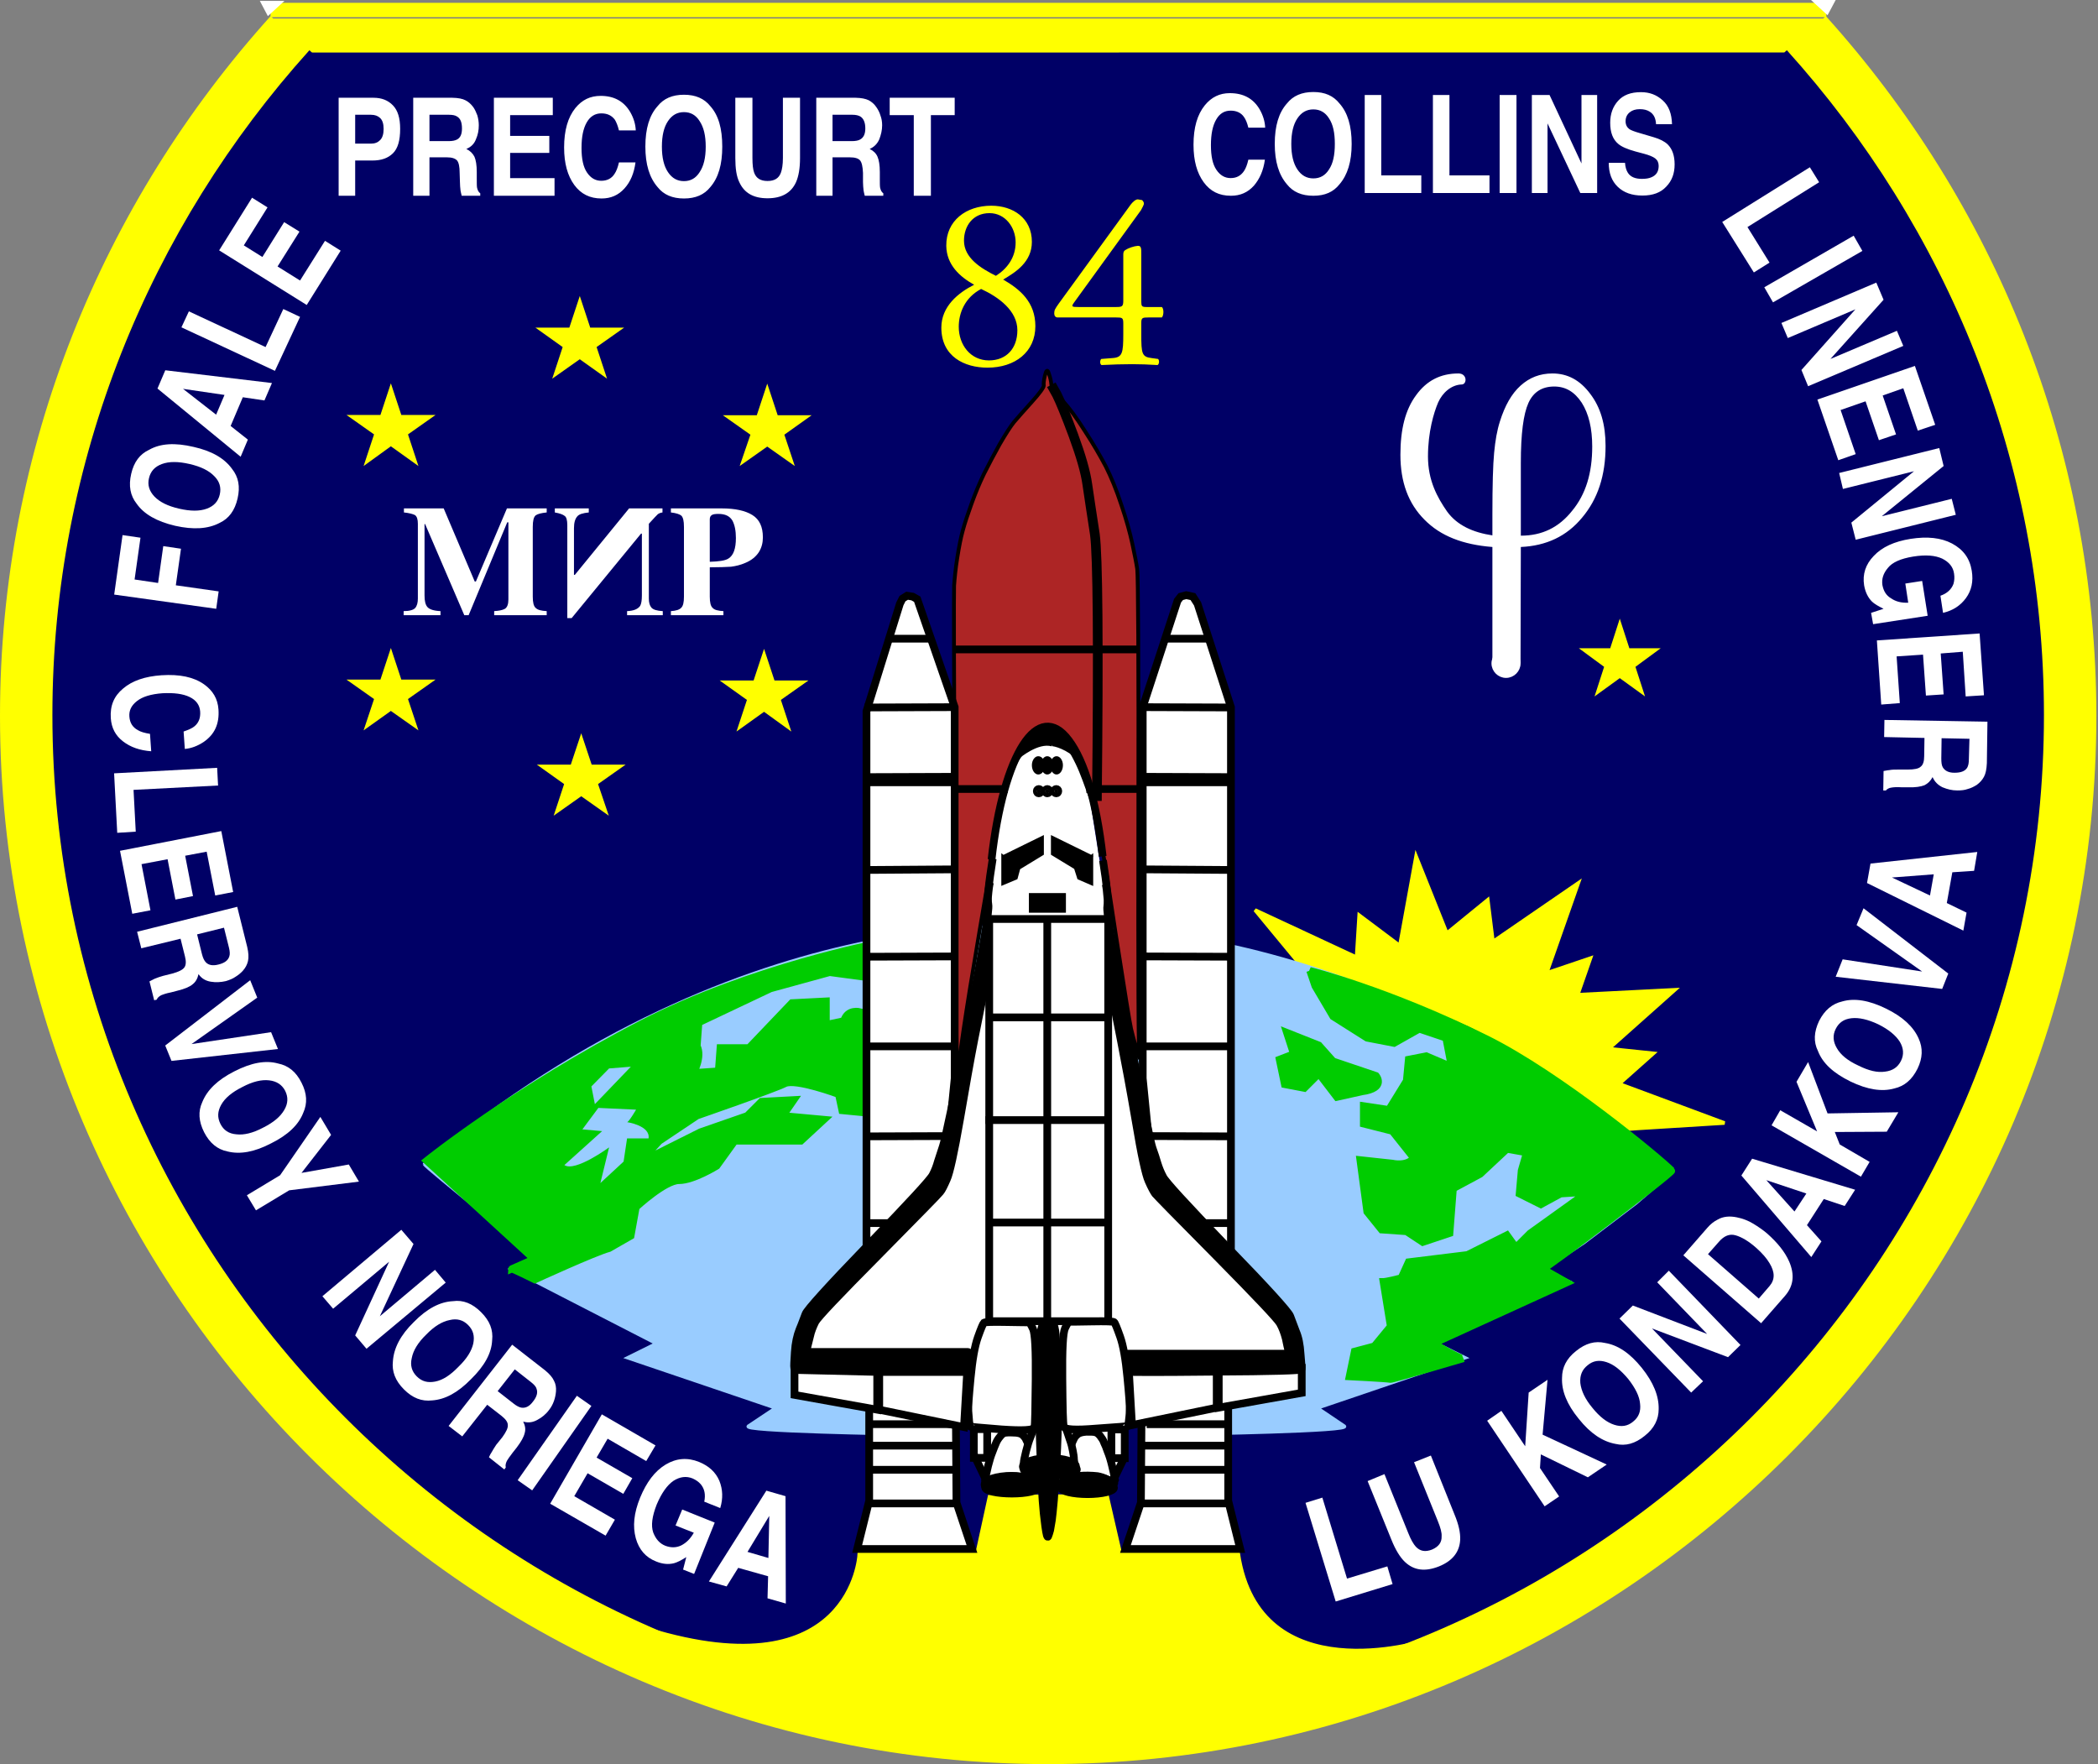 <svg xmlns="http://www.w3.org/2000/svg" width="723" height="608"><rect width="100%" height="100%" fill="#808080" stroke="none"/><path d="M628.3 6.374C685.9 70.3 721.2 154.7 721.2 246.7c0 197.5-162.5 360-360 360-197.4 0-359.966-162.5-359.966-360 0-92 35.276-176.38 92.936-240.313" style="fill:#ff0;fill-rule:evenodd;stroke:#ff0;stroke-width:2.47"/><path style="fill:none;stroke:#ff0;stroke-width:4.94;stroke-linecap:square" d="M95.71 3.448H626.9"/><path d="M614.9 18.09C669.7 78.82 703.2 159 703.2 246.4c0 187.6-154.4 342-342 342S19.23 434 19.23 246.4c0-87.4 33.52-167.56 88.27-228.3" style="fill:#006;fill-rule:evenodd;stroke:#006;stroke-width:2.345"/><path d="m453.4 338.9-20.9-25.3 35 16.3.9-14.5 14 10.5 5.6-30.8 10.6 26.5 14.1-11.5 1.8 14.4 29.4-20.2-10.9 31 15.1-5.1-4.4 12.6 33.5-1.7-22.8 20.3 15.4 1.6-11.8 10.5 36.3 13.5-40.2 2.5s-24.6-26.6-51-37.7c-.5-.7-46.2-16.5-49.7-12.9z" style="fill:#ff0;fill-rule:evenodd;stroke:#ff0;stroke-width:1.235"/><path d="M337.2 536.1h-40.5s-2.8 47.6-73.5 26c-15.3-4.7 86.2 47.2 161.5 36.7 0 0 64.8 1.9 106.2-32.7 0 0-57.4 18.2-64.8-30.6l-40.5.6-4.6-20-39.5.3-4.3 19.7z" style="fill:#ff0;fill-rule:evenodd;stroke:#ff0;stroke-width:2.47"/><path d="M361.2 320s-103.1-12.6-214.9 81.2c0 .6 38.9 32.1 38.9 32.1l-8.9 4 50 25.7-9.9 4.9 51 17.3-9.3 6.2c-4.3 1.8 53.1 2.7 53.1 2.7l16.1-10.4H360l1.2-163.7z" style="fill:#9cf;fill-rule:evenodd;stroke:#9cf;stroke-width:1.235"/><path d="m302.6 325.1 6.1 8.8-8.6 3.1-14.2-1.9-20.4 5.6-24.7 11.7-.6 8.1c1.9 3.7-1.2 9.2-1.2 9.2l8.6-.6.6-8h9.9l14.8-15.5 11.8-.6v8.1l6.1-1.3c1.3-4.3 5.6-3.1 5.6-3.1l1.2 12.4 6.8 1.8-.6 8.1-6.2 3.7c1.3 3.1 13.6 3.7 13.6 3.7l-2.5 6.1-18.5-1.8-1.2-5.6s-14.8-5.5-18.5-3.7c-3.7 1.9-30.3 11.1-30.3 11.1l-13 8.7-6.8 7.4 21-10.5 16.1-5.6 4.9-4.9 11.2-.6-3.8 5.5 14.2 1.3-8 7.4h-22.8l-6.2 8.6s-8 5-13 5c-4.9 0-14.8 9.2-14.8 9.2l-1.8 9.9-7.5 4.3c-4.9 1.3-25.6 10.8-25.6 10.8s-8-4-8-3.7l7.7-3.4-37-33.9s30.7-24.7 74.4-47.3c37.5-19.3 81.2-27.6 81.2-27.6z" style="fill:#0c0;fill-rule:evenodd;stroke:#0c0;stroke-width:2.47"/><path style="fill:#9cf;fill-rule:evenodd" d="m209.9 368.2-6.1 6.2 1.2 6.1 12.4-12.9zM219.2 382.4l-13-.6-5.5 7.4 6.8.6-13 11.7c3.7 2.5 15.4-6.1 15.4-6.1l-3 12.3 8-7.4 1.2-8h7.4c.7-4.4-7.4-5.6-7.4-5.6.6 0 3.1-4.3 3.1-4.3z"/><g style="fill:#ff0;fill-rule:evenodd"><path d="M203.4 112.9h11.7l-9.5 6.7 3.6 10.9-9.4-6.7-9.5 6.7 3.6-10.9-9.4-6.7h11.7l3.6-10.9zM268 143.1h11.7l-9.4 6.7 3.6 10.8-9.5-6.7-9.5 6.7 3.7-10.8-9.5-6.7h11.7l3.6-10.9zM266.9 234.5h11.7l-9.5 6.7 3.6 10.9-9.4-6.8-9.5 6.8 3.6-10.9-9.4-6.7h11.7l3.6-10.9zM203.9 263.5h11.7l-9.5 6.7 3.7 10.9-9.5-6.7-9.5 6.7 3.6-10.9-9.4-6.7h11.7l3.6-10.8zM138.3 143h11.8l-9.5 6.7 3.6 10.9-9.5-6.8-9.4 6.8 3.6-10.9-9.5-6.7h11.7l3.6-10.9zM138.3 234.2h11.8l-9.5 6.7 3.6 10.8-9.5-6.7-9.4 6.7 3.6-10.8-9.5-6.7h11.7l3.6-10.9zM561.5 223.4h10.8l-8.7 6.4 3.3 10.2-8.7-6.3-8.7 6.3 3.3-10.2-8.7-6.4h10.8l3.3-10.2zM341.6 70.89c-8.6 0-15.6 5.12-15.5 13.83.1 6.58 4.7 10.68 9.6 13.41-5.5 2.77-11.3 7.47-11.3 14.77 0 10 8 13.8 15.9 13.8 9.5 0 16.5-5.4 16.5-14.3 0-8.3-5.3-12.73-11.1-16.06 4.2-2.48 9.9-5.98 9.9-12.99 0-8.19-6.5-12.46-14-12.46zm-.8 53.31c-6.3 0-10.4-5.3-10.4-11.6 0-4.6 2-10 7.7-13.02 6.1 2.82 12.5 7.52 12.5 14.22 0 6.3-3.8 10.4-9.8 10.4zm.2-50.75c5.4 0 9 4.87 9 10.08 0 5.2-2.9 9.05-6.8 11.52-5.3-2.64-11-6.23-11-12.12 0-4.96 3-9.48 8.8-9.48zM384.6 109.4c2.2 0 2.5.1 2.5 2.1v3.6c0 6.6-.3 8.1-3.8 8.3l-3.8.3c-.5.5-.5 1.8.1 2.1 3.7-.2 7.5-.3 10.6-.3 2.6 0 5.7.1 8.7.3.6-.3.7-1.6.2-2.1l-2.2-.3c-3.4-.4-3.6-1.5-3.6-8.3v-3.8c0-1.8.4-1.9 2.5-1.9h4.6c.7-.8.7-3 0-3.6H395c-1.5 0-1.7-.3-1.7-1.9V87.37c0-1.71 0-2.73-1.2-2.65-1.3.09-3.3.77-4.3 1.45-.7.43-.7 1.11-.7 1.71v15.72c0 2-.4 2.2-2.4 2.2h-13.1c-2.2 0-2.5-.1-1.5-1.5l23.1-31.87c.2-.34 1-1.88 1-2.13 0-.43 0-.67-.6-1.34l-1.5-.26c-.8 0-1.8.98-2.4 1.75l-24.9 34.25c-1.2 1.7-1.5 2.2-1.5 3.3 0 .8.4 1.4 1.2 1.4h20.1z"/></g><g style="fill:#fff;fill-rule:evenodd"><path d="M132.2 44.43c0-1.77-.4-3-1.2-3.76-.8-.75-1.8-1.12-3.2-1.12h-5.4v9.95h5.4c1.4 0 2.4-.4 3.2-1.22.8-.81 1.2-2.08 1.2-3.85zm5.7-.04c0 4.02-.8 6.79-2.5 8.45-1.7 1.67-4 2.48-7.1 2.48h-5.9v12.14h-5.7V33.69h12c2.8 0 5 .85 6.7 2.61 1.7 1.75 2.5 4.41 2.5 8.09zM148 39.55v9.08h6.6c1.3 0 2.2-.19 2.9-.55 1.2-.65 1.7-1.9 1.7-3.81 0-2.06-.5-3.42-1.7-4.12-.6-.4-1.5-.6-2.8-.6H148zm7.9-5.86c2 .04 3.5.33 4.5.87 1.1.54 1.9 1.31 2.7 2.36.6.86 1 1.79 1.4 2.84.3 1.04.5 2.17.5 3.41 0 1.71-.3 3.31-1 4.87-.6 1.56-1.7 2.64-3.3 3.29 1.3.63 2.2 1.51 2.8 2.67.5 1.16.8 2.89.8 5.28v2.27c0 1.55 0 2.58.1 3.14.2.88.5 1.51 1.1 1.92v.85h-6.4c-.2-.75-.3-1.35-.4-1.81-.1-.95-.2-1.91-.2-2.91l-.1-3.14c0-2.17-.3-3.58-.9-4.31-.7-.72-1.8-1.07-3.5-1.07h-6v13.24h-5.6V33.69h13.5zM175.8 39.67v7.17h13.5v5.86h-13.5v8.69h15.3v6.07h-20.9V33.69h20.3v5.98zM194.4 50.85c0-5.94 1.3-10.42 3.9-13.64 2.3-2.8 5.1-4.17 8.7-4.17 4.6 0 8 1.84 10.2 5.6 1.2 2.1 1.8 4.17 1.9 6.3h-5.8c-.4-1.64-.9-2.84-1.4-3.67-1.1-1.48-2.6-2.2-4.7-2.2s-3.8 1.02-5 3.1c-1.2 2.09-1.8 4.97-1.8 8.79 0 3.82.6 6.61 1.9 8.51 1.3 1.91 2.9 2.83 4.9 2.83 2 0 3.6-.79 4.6-2.42.6-.88 1.1-2.17 1.5-3.92h5.7c-.5 3.71-1.7 6.66-3.8 8.98-2.1 2.33-4.7 3.46-7.9 3.46-4 0-7.1-1.53-9.4-4.67-2.3-3.16-3.5-7.39-3.5-12.88zM235.7 62.42c2.3 0 4.1-1.01 5.4-3.09 1.4-2.08 2.1-4.97 2.1-8.8 0-3.82-.7-6.7-2.1-8.79-1.3-2.09-3.1-3.1-5.4-3.1-2.3 0-4.1 1.01-5.5 3.09-1.4 2.08-2.1 4.96-2.1 8.8 0 3.83.7 6.72 2.1 8.8 1.4 2.08 3.2 3.09 5.5 3.09zm13.2-11.89c0 6.11-1.3 10.68-4.1 13.93-2.1 2.65-5.1 3.94-9.1 3.94s-7-1.29-9.1-3.94c-2.8-3.25-4.2-7.82-4.2-13.93 0-6.24 1.4-10.81 4.2-13.93 2.1-2.65 5.1-3.95 9.1-3.95s7 1.3 9.1 3.95c2.8 3.12 4.1 7.69 4.1 13.93zM253.4 33.69h5.9v20.76c0 2.34.2 4.01.6 5.08.7 1.91 2.2 2.84 4.6 2.84 2.4 0 3.9-.93 4.6-2.84.4-1.07.7-2.74.7-5.08V33.69h5.9v20.76c0 3.61-.5 6.37-1.4 8.38-1.7 3.7-5 5.5-9.8 5.5-4.8 0-8-1.8-9.7-5.5-1-2.01-1.4-4.77-1.4-8.38V33.69zM286.9 39.55v9.08h6.6c1.3 0 2.3-.19 2.9-.55 1.2-.65 1.8-1.9 1.8-3.81 0-2.06-.6-3.42-1.7-4.12-.7-.4-1.6-.6-2.8-.6h-6.8zm8-5.86c1.9.04 3.4.33 4.5.87 1 .54 1.9 1.31 2.6 2.36.6.86 1.1 1.79 1.4 2.84.4 1.04.6 2.17.6 3.41 0 1.71-.4 3.31-1 4.87-.7 1.56-1.8 2.64-3.3 3.29 1.3.63 2.2 1.51 2.7 2.67s.8 2.89.8 5.28v2.27c0 1.55 0 2.58.1 3.14.2.88.5 1.51 1.1 1.92v.85H298c-.2-.75-.3-1.35-.4-1.81-.1-.95-.2-1.91-.2-2.91V59.6c-.1-2.17-.4-3.58-1-4.31-.6-.72-1.8-1.07-3.5-1.07h-6v13.24h-5.6V33.69h13.6zM329 39.67h-8.2v27.79h-5.9V39.67h-8.3v-5.98H329zM411.3 49.91c0-5.95 1.3-10.42 3.9-13.63 2.3-2.81 5.1-4.18 8.6-4.18 4.7 0 8.1 1.84 10.3 5.6 1.2 2.11 1.8 4.17 1.9 6.3h-5.8c-.4-1.63-.9-2.84-1.5-3.67-1-1.48-2.6-2.2-4.6-2.2-2.2 0-3.8 1.02-5 3.1-1.2 2.09-1.8 4.97-1.8 8.79 0 3.82.6 6.61 1.9 8.52 1.3 1.9 2.9 2.83 4.9 2.83 2 0 3.5-.8 4.6-2.43.6-.88 1.1-2.17 1.5-3.92h5.7c-.5 3.71-1.8 6.66-3.8 8.98-2.1 2.33-4.7 3.46-7.9 3.46-4.1 0-7.1-1.53-9.4-4.67-2.3-3.16-3.5-7.38-3.5-12.88zM452.6 61.48c2.3 0 4.1-1.01 5.4-3.09 1.4-2.08 2-4.97 2-8.8 0-3.82-.6-6.7-2-8.79-1.3-2.08-3.1-3.1-5.4-3.1-2.3 0-4.1 1.01-5.5 3.09-1.4 2.08-2.1 4.97-2.1 8.8 0 3.83.7 6.72 2.1 8.8 1.4 2.08 3.2 3.09 5.5 3.09zm13.2-11.89c0 6.11-1.4 10.68-4.2 13.93-2.1 2.65-5 3.94-9 3.94s-7-1.29-9.1-3.94c-2.8-3.25-4.2-7.82-4.2-13.93 0-6.24 1.4-10.81 4.2-13.94 2.1-2.64 5.1-3.94 9.1-3.94s6.9 1.3 9 3.94c2.8 3.13 4.2 7.7 4.2 13.94zM476 32.74v27.71h13.8v6.07h-19.5V32.74zM499.5 32.74v27.71h13.8v6.07h-19.5V32.74zM516.8 66.52V32.74h5.8v33.78zM534 32.74l11 23.59V32.74h5.4v33.78h-5.8l-11.3-23.99v23.99h-5.4V32.74zM560 56.1c.1 1.55.5 2.69 1 3.46.9 1.4 2.5 2.08 4.8 2.08 1.4 0 2.5-.18 3.3-.55 1.7-.71 2.5-1.99 2.5-3.92 0-1.12-.4-1.97-1.2-2.59-.8-.6-2.1-1.12-3.8-1.58l-3-.8c-2.9-.8-4.8-1.65-5.9-2.59-1.9-1.57-2.8-3.97-2.8-7.31 0-3.05.9-5.52 2.7-7.54 1.8-2.02 4.4-3 7.9-3 3 0 5.4.93 7.5 2.83 2.1 1.9 3.1 4.6 3.2 8.21h-5.5c-.1-2.04-.8-3.47-2.2-4.33-.9-.57-2-.85-3.4-.85-1.5 0-2.6.37-3.5 1.1-.9.74-1.4 1.75-1.4 3.07 0 1.22.5 2.11 1.3 2.71.6.4 1.8.86 3.7 1.4l4.7 1.39c2.1.62 3.7 1.43 4.8 2.46 1.6 1.6 2.4 3.86 2.4 6.89 0 3.11-.9 5.64-2.9 7.69-1.9 2.06-4.6 3.06-8.2 3.06-3.6 0-6.4-.99-8.5-3.01-2.1-2.02-3.1-4.74-3.1-8.28h5.6zM42.23 184.4l6.18.9-2.03 14.4 8.1 1.2 1.78-12.7 6.11.9-1.78 12.6 14.76 2.1-.84 6-35.16-4.9zM75.74 170.4c.54-2.4-.07-4.5-1.89-6.3-1.81-1.9-4.61-3.3-8.54-4.2-3.92-.9-7.03-.9-9.49 0s-3.93 2.5-4.48 4.9c-.55 2.3.07 4.4 1.87 6.3 1.81 1.9 4.61 3.3 8.54 4.2 3.94.9 7.06.9 9.51 0 2.46-.9 3.93-2.5 4.48-4.9zM66.68 154c6.27 1.4 10.63 3.9 13.3 7.6 2.22 2.8 2.84 6.1 1.89 10.2-.94 4.1-2.98 6.9-6.19 8.4-4 2.1-9.02 2.4-15.29 1-6.39-1.5-10.75-4-13.29-7.6-2.22-2.8-2.84-6.2-1.89-10.3.94-4.1 2.97-6.8 6.19-8.3 3.87-2.2 8.88-2.5 15.28-1zM74.48 142.9l2.89-6.8-14.3-2.1 11.41 8.9zm-20.21-9 2.69-6.3 36.76 4.4-2.59 6-7.45-1.1-4.2 9.9 5.94 4.7-2.49 5.9-28.66-23.5zM65.09 107.3l26.43 12.3 6.11-13.1 5.77 2.7-8.66 18.6-32.22-15zM84.02 84.56l6.4 4 7.5-12.01 5.28 3.27-7.55 12.01 7.75 4.84 8.6-13.68 5.4 3.39-11.7 18.72-30.18-18.82 11.34-18.15 5.33 3.34zM55.67 232.7c6.24-.4 11.03.6 14.61 3.1 3.1 2.2 4.75 5 5.01 8.7.34 5-1.34 8.6-5.12 11.2-2.13 1.4-4.26 2.2-6.48 2.4l-.42-6c1.68-.6 2.91-1.1 3.74-1.8 1.47-1.2 2.12-2.9 1.97-5.1-.16-2.2-1.35-3.9-3.63-5s-5.35-1.5-9.36-1.3c-4.01.3-6.9 1.2-8.8 2.7-1.9 1.5-2.76 3.2-2.61 5.3.15 2.2 1.1 3.7 2.89 4.7.96.6 2.35 1 4.22 1.3l.42 6c-3.93-.3-7.12-1.4-9.71-3.4-2.6-2-3.98-4.6-4.22-8-.29-4.3 1.09-7.6 4.22-10.2 3.15-2.7 7.5-4.2 13.27-4.6zM75.15 270.7l-29.13 1.5.76 14.4-6.38.4-1.08-20.5 35.51-1.9zM77.19 319.7l-9.27 2.3 1.68 6.8c.33 1.3.76 2.2 1.31 2.8.95 1 2.37 1.3 4.32.8 2.11-.5 3.35-1.4 3.79-2.8.25-.7.21-1.7-.11-3l-1.72-6.9zm8.02 6.7c.45 2 .53 3.5.25 4.8-.28 1.2-.85 2.3-1.74 3.3-.72.8-1.56 1.5-2.54 2.1-.98.7-2.08 1.1-3.34 1.5-1.75.4-3.47.5-5.24.2-1.76-.3-3.14-1.1-4.19-2.6-.32 1.5-.98 2.7-2.03 3.5-1.05.9-2.76 1.6-5.2 2.2l-2.31.6c-1.59.3-2.63.7-3.17.9-.86.4-1.42.9-1.7 1.6l-.87.2-1.62-6.5c.73-.4 1.31-.7 1.76-.9.93-.4 1.89-.7 2.91-1l3.2-.8c2.21-.6 3.57-1.3 4.15-2.1.58-.8.65-2.1.21-3.8l-1.52-6.1-13.53 3.3-1.44-5.7 34.5-8.6 3.46 13.9zM95.79 361.5l-36.69 4.1-2.16-5.3 29.28-22.5 2.43 6-22.65 16 27.42-4.1zM75.96 387.3c1.1 2.2 2.91 3.4 5.51 3.6 2.59.3 5.62-.4 9.21-2.3 3.59-1.8 5.97-3.8 7.28-6.1 1.31-2.2 1.41-4.4.31-6.6-1.1-2.1-2.92-3.3-5.52-3.6-2.61-.3-5.64.4-9.24 2.3-3.59 1.8-5.98 3.8-7.27 6.1-1.29 2.3-1.38 4.4-.28 6.6zm17.49 6.7c-5.74 3-10.68 3.9-15.07 2.8-3.49-.7-6.12-2.9-8.03-6.6-1.91-3.8-2.12-7.2-.64-10.4 1.69-4.2 5.32-7.7 11.05-10.6 5.85-3 10.8-3.9 15.09-2.7 3.48.7 6.15 2.8 8.05 6.6 1.9 3.7 2.1 7.1.6 10.4-1.6 4.1-5.21 7.6-11.05 10.5zM123.7 407.2l-24.04 3-11.45 6.9-3.13-5.2 11.45-6.9 13.87-20.1 3.7 6.2-10.2 13.1 16.3-2.9zM71.22 293.5l-7.41 1.4 2.7 13.9-6.06 1.2-2.7-13.9-8.98 1.7 3.08 15.9-6.27 1.2-4.22-21.7 34.9-6.8 4.09 21-6.18 1.2zM142.5 428.7l-11.6 24.9 19-16 3.7 4.4-27.3 22.8-3.9-4.6 11.7-25.4-19.3 16.2-3.7-4.3 27.2-22.9zM143.6 474.3c1.8 1.8 3.8 2.3 6.4 1.8 2.6-.5 5.2-2.2 8-5.1 2.9-2.8 4.5-5.4 5.1-8 .5-2.6 0-4.6-1.8-6.4-1.7-1.7-3.8-2.3-6.3-1.7-2.6.5-5.3 2.1-8.1 5-2.9 2.8-4.5 5.5-5 8.1-.6 2.5 0 4.6 1.7 6.3zm18.7 1c-4.5 4.6-8.9 7-13.4 7.3-3.6.4-6.7-.8-9.7-3.8-3-3-4.2-6.2-3.8-9.7.3-4.5 2.6-9 7.2-13.5 4.6-4.7 9.1-7 13.5-7.2 3.5-.5 6.7.8 9.7 3.8 3 3 4.2 6.1 3.8 9.7-.2 4.4-2.6 8.8-7.3 13.4zM177.4 471.9l-5.9 7.5 5.5 4.3c1 .8 2 1.3 2.7 1.4 1.4.2 2.7-.4 3.9-2 1.4-1.7 1.8-3.2 1.3-4.5-.2-.8-.9-1.5-1.9-2.3l-5.6-4.4zm10.4.3c1.6 1.3 2.6 2.5 3.1 3.6.6 1.1.8 2.3.7 3.7-.1 1.1-.3 2.2-.7 3.3-.4 1.1-.9 2.1-1.7 3.1-1.1 1.5-2.5 2.6-4 3.4-1.6.9-3.2 1.1-4.9.6.7 1.4.9 2.7.5 4-.3 1.3-1.2 2.9-2.7 4.9l-1.5 1.9c-1 1.3-1.6 2.2-1.9 2.7-.4.8-.6 1.6-.4 2.3l-.5.7-5.3-4.2c.3-.7.6-1.3.9-1.7.5-.9 1-1.7 1.6-2.6l2.1-2.6c1.3-1.8 2-3.2 1.9-4.2 0-1-.7-2-2.2-3.2l-4.9-3.8-8.6 10.9-4.7-3.6 21.9-28 11.3 8.8zM178.4 510.1l20.4-29.1 5 3.5-20.4 29.1zM209.4 495.8l-3.8 6.5 12.3 7.1-3.1 5.4-12.3-7.1-4.6 7.9 14 8.1-3.2 5.5-19.1-11 17.8-30.8 18.5 10.7-3.2 5.4zM242.7 517.5c.5-2.5.1-4.4-1.2-6-.8-.9-1.7-1.5-2.8-2-2.2-.9-4.4-.6-6.6.8-2.2 1.5-4.1 4.2-5.8 8.2-1.6 4.1-2 7.2-1.2 9.6.9 2.3 2.2 3.8 4.2 4.6 1.9.7 3.7.7 5.4-.1 1.8-.9 3.2-2.3 4.4-4.4l-6.3-2.5 2.3-5.5 11.2 4.5-7.1 17.7-3.8-1.5 1.1-4.3c-1.7 1.1-3.1 1.8-4.2 2.1-2 .5-4 .3-6.2-.6-3.6-1.4-5.9-4.1-7-8-1.1-4.1-.7-8.6 1.5-14 2.2-5.3 5-9.1 8.8-11.4 3.7-2.2 7.5-2.5 11.5-.9 3.4 1.4 5.7 3.5 7 6.5 1.2 3 1.3 6.1.3 9.4l-5.5-2.2zM257.6 534.8l7.2 2.1.3-14.5-7.5 12.4zm6.5-21.1 6.6 1.9.1 37-6.3-1.8.2-7.6-10.3-2.9-4 6.4-6.1-1.7 19.8-31.3z"/></g><path d="M360 320s104.4-10.5 216.1 83.4c0 .6-12.3 11.1-12.3 11.1l-17.9 13.6-14.2 9.5 8.9 4.1-45.7 21.3 9.9 4.9-50.9 17.3 9.2 6.2c4.3 1.8-53.1 2.7-53.1 2.7l-16-10.4h-32.8L360 320z" style="fill:#9cf;fill-rule:evenodd;stroke:#9cf;stroke-width:1.235"/><g style="fill:#fff;fill-rule:evenodd"><path d="m455.7 516.1 8.5 27.9 13.9-4.2 1.8 6.1-19.6 6-10.4-34zM471.3 510.4l5.8-2.4 8.2 20.3c.9 2.3 1.8 3.8 2.6 4.7 1.5 1.6 3.3 1.9 5.6 1 2.3-1 3.4-2.5 3.3-4.6.1-1.2-.4-3-1.3-5.2l-8.2-20.3 5.8-2.3 8.1 20.2c1.5 3.6 2.1 6.4 2 8.8-.2 4.2-2.6 7.3-7.3 9.2-4.8 1.9-8.6 1.4-11.7-1.5-1.7-1.6-3.3-4.2-4.7-7.7l-8.2-20.2zM626.9 62.8l-24.7 15.45 7.6 12.25-5.4 3.39-10.9-17.4 30.2-18.85zM608 99l30.8-17.78 3 5.25L611 104.2zM649.1 103.3l-18.3 20.4 22.9-9.7 2.2 5.2-32.8 13.9-2.3-5.6 18.6-20.9-23.3 9.9-2.2-5.2 32.7-13.91zM655.9 133.8l-7.1 2.5 4.6 13.4-5.9 2-4.6-13.4-8.6 3 5.2 15.2-6 2.1-7.2-20.9 33.6-11.6 7 20.3-6 2zM669.8 160.6l-21.3 17.3 24.1-6 1.4 5.5-34.5 8.6-1.5-5.9 21.6-17.7-24.5 6.1-1.3-5.5 34.5-8.6zM668.7 205.3c2.3-.8 3.8-2.2 4.5-4.1.3-1.1.4-2.2.2-3.5-.3-2.3-1.7-4-4.1-5.2-2.4-1.1-5.6-1.4-10-.7-4.3.7-7.2 2-8.7 3.9-1.6 1.9-2.2 3.8-1.9 5.9.4 2.1 1.3 3.6 3 4.6 1.6 1.1 3.5 1.6 5.9 1.5l-1-6.6 5.8-.9 1.9 12-18.8 2.9-.7-3.9 4.3-1.4c-1.8-.9-3.2-1.7-4-2.5-1.4-1.4-2.3-3.3-2.7-5.6-.6-3.8.5-7.2 3.3-10.1 2.9-3.1 7.1-5 12.7-5.9 5.8-.9 10.5-.4 14.3 1.6 3.9 2.1 6.1 5.1 6.8 9.4.6 3.7-.1 6.8-2 9.4-1.9 2.6-4.5 4.3-7.9 5.1l-.9-5.9zM676.4 224.6l-7.6.6 1 14.1-6.1.4-1-14.1-9.1.6 1.1 16.1-6.4.5-1.5-22.1 35.4-2.4 1.5 21.3-6.3.4zM678.7 254.6l-9.6-.2-.1 6.9c0 1.4.1 2.4.5 3.1.7 1.2 2 1.9 4 1.9 2.2 0 3.6-.5 4.4-1.7.4-.7.6-1.6.6-3l.2-7zm6 8.4c-.1 2.1-.4 3.6-1 4.7s-1.4 2-2.5 2.8c-1 .6-1.9 1.1-3.1 1.4-1.1.4-2.2.5-3.6.5-1.8 0-3.4-.4-5.1-1.1-1.6-.8-2.7-1.9-3.4-3.5-.7 1.3-1.6 2.2-2.8 2.8-1.3.5-3.1.8-5.6.7h-2.4c-1.6-.1-2.7 0-3.3.1-.9.1-1.6.5-2 1h-.9l.1-6.7c.8-.1 1.4-.3 1.9-.3 1-.2 2-.2 3.1-.2h3.3c2.3 0 3.8-.3 4.5-1 .8-.6 1.2-1.8 1.2-3.6l.1-6.3-13.9-.3.1-5.9 35.5.6-.2 14.3zM524.1 184.6c7.3 0 13.1-2.8 17.7-8.6 4.7-5.7 6.9-13 6.9-22.1 0-6.3-1.2-11.3-3.6-15.1-2.5-3.8-5.6-5.6-9.5-5.6-4.2 0-7.2 1.9-8.9 5.7-1.7 3.8-2.6 10.5-2.6 20.6v25.1zm-9.8-.1v-7.2c0-10.1.2-17.1.6-21.3.4-4.2 1-7.7 2-10.8 1.7-5.4 4-9.5 7.1-12.3 3.1-2.8 6.7-4.2 11-4.2 5.2 0 9.5 2.3 13 7 3.6 4.7 5.3 10.6 5.3 18 0 10.2-2.7 18.3-8.1 24.7-5.3 6.4-12.3 9.7-21.1 10.1l-.1 40-9.7-.1v-39.9c-10.2-.8-17.9-3.8-23.4-9.4-5.6-5.6-8.3-13-8.3-22.4 0-8.8 1.7-15.5 5.4-20.5 3.6-5 8.4-7.5 14.6-7.5 3.1 0 3 3.8 1.1 3.8-3.5.1-6.6 2.8-8.1 6.2-1.5 3.5-3.5 10.2-3.5 18.6 0 8.3 3.2 14.1 6.6 19 3.5 4.8 9 7.2 15.6 8.2z"/></g><path d="M523.4 228.6c0 2.4-2 4.4-4.4 4.4-2.4 0-4.4-2-4.4-4.4 0-2.3 2-4.3 4.4-4.3 2.4 0 4.4 2 4.4 4.3z" style="fill:#fff;fill-rule:evenodd;stroke:#fff;stroke-width:1.235"/><path d="m451.4 334.5 1.8 5.3 6.2 10.5 11.7 7.4 9.3 1.8 8.7-4.9 9.2 3.1 1.9 9.9-8.7-3.7-6.1 1.2-.7 7.4-6.1 9.9-8.7-1.3v6.2l9.9 2.5 7.4 9.3c-2.5 3-7.4 1.8-7.4 1.8l-11.1-1.2 2.4 17.9 5 6.2 8.6.6 5.6 3.7 9.3-3.1 1.2-15.4 9.3-5 9.2-8.6 6.8 1.2-1.8 6.2-.7 8 7.4 3.7 6.8-3.7 9.3-.6-19.8 14.2-4.9 4.9-3.1-4.3-13.6 6.8-20.3 2.5-2.5 5.5c-5 1.3-6.2 1.3-6.2 1.3l1.2 7.4 1.3 8-5.6 6.8-6.8 1.8-1.8 8.7s12.3.6 14.2.9c.2.2 25-7.1 25-7.1-.6.3-10.2-5.2-10.2-5.2l46-21-8.3-4.7c-.3 1 45-33.3 44.4-33.9-4.3-4.3-38.5-32.8-63.9-45.4-33.9-16.8-60.8-23.5-60.8-23.5z" style="fill:#0c0;fill-rule:evenodd;stroke:#0c0;stroke-width:2.47"/><path d="m469.3 376.2-8.6 1.9-6.2-8.1-5 5-6.8-1.3-1.8-8.6 4.9-1.9-2.4-7.4 11.1 4.4 4.9 5.5 14.8 5s3.7 4.3-4.9 5.5z" style="fill:#0c0;fill-rule:evenodd;stroke:#0c0;stroke-width:2.47"/><path d="M359.8 250.6s-19.3-5-20.9 91.7l-14.1 62-38.4 41.1s-14.2 18.9-11.5 25.6c2.7 6.7 59.3 20.2 59.3 20.2l1.4 10.1 5.3 12.2 39.8.6 4.7-10.1 2.7-11.4 60.7-13.5-1.4-14.8s-4-12.2-7.4-13.5c-3.4-1.4-43.8-44.5-43.8-44.5l-20.9-132.8s-8.7-24.2-15.5-22.9z" style="fill:#fff;fill-rule:evenodd"/><path d="M330 369.2s-.1-1-.2-3c-.2-2-.4-28.8-.7-81.7-.4-52.8-.4-79.9-.3-82.7.2-2.7.5-5.9 1.1-9.6.6-3.8 1.2-6.9 1.9-9.4.7-2.6 1.7-5.6 3-9.2 1.3-3.6 2.7-7 4.3-10.3 1.6-3.2 3.4-6.6 5.4-10.2 2.1-3.6 3.7-6.1 4.9-7.6 1.2-1.4 3.2-3.7 6.1-6.9 2.9-3.2 4.2-5.1 4.2-5.7-.1-.7 0-1.8.4-3.5s.8-2.1 1.2-1.1c.4 1.1.7 2.1.9 3.3.1 1.2.3 1.9.4 2.3.2.4 1.4 1.8 3.6 4.2 2.2 2.4 4.8 5.9 7.7 10.5 3 4.6 5.3 8.6 7.2 12.2 1.8 3.6 3.6 7.9 5.3 13.1 1.8 5.3 3 9.7 3.8 13.4.8 3.8 1.4 6.7 1.7 8.8.3 2.2.5 30.2.4 85.3-.1 55.1 0 82.5.4 83.6l-.9-3c-.9-3-1.5-5.4-2-7.4-.5-2.1-2.2-12.8-5.3-32.7-3-20-4.8-30.9-5.3-33.3-.6-2.4-1.1-4.8-1.6-7.3-.4-2.5-1.2-5.3-2.4-8.4-1.1-3.1-2-5.5-2.7-7.2-.7-1.7-1.6-3.6-2.7-5.6-1.1-2-2.8-3.7-5.1-5-2.4-1.3-4.5-1.6-6.7-.8s-4.2 2.5-6.1 5.4c-1.9 2.8-3.3 5.3-4.3 7.6-.9 2.4-1.6 4.7-2.1 7.2s-3.1 17.8-8 46.7c-4.9 28.8-7.2 44.7-7.2 48.2" style="fill:#ad2525;fill-rule:evenodd;stroke:#000;stroke-width:1.312"/><path style="fill:#fff;fill-rule:evenodd;stroke:#000;stroke-width:2.663" d="M299.536 485.295v31.875l-4.14 16.631h39.554l-5.336-15.985-.183-26.515"/><path style="fill:none;stroke:#000;stroke-width:2.663;stroke-linecap:square" d="M329.4 518.1H300"/><path style="fill:#fff;fill-rule:evenodd;stroke:#000;stroke-width:2.663" d="m329 243.7-12.9-37.2-1.6-.9-1.9-.3-1.6 1-.9 1.8-11.5 37v186.6l27.2-27.7 3.2-32.4z"/><path d="m328.5 267.7-29.2.1m28.7 1.8h-29.1m29.6-25.9-29.2.1m28.7 55.8-29.1.2m29.1 29.8-29.1.1m29.6 30.9h-29.6m29.1 30.9-29.1.1m1.1 106.6h29.1m-29.1 8.3h29.2M300 490.8h26.3m-6.2-270.7h-12.9m-7.7 201.4h9.2" style="fill:none;stroke:#000;stroke-width:2.663;stroke-linecap:square"/><path d="M384.1 510.7c0-.5.1-.7.1-.7s-.1-.3-.2-1c0-.6-.3-2-.8-4-.5-2.1-1-3.6-1.5-4.8-.4-1.2-.8-2.2-1.2-3-.3-.9-.8-1.6-1.4-2.4-.6-.7-1.1-1.1-1.6-1.2-.5-.2-1.5-.2-3.1-.2-1.5.1-2.6.4-3.2 1-.6.5-1 1.1-1.2 1.6-.3.6-.5 1.1-.7 1.6-.2.5-.6 1.5-1.1 3.1-.6 1.6-.9 2.9-1.1 4.1-.2 1.1-.3 2.1-.4 3-.1.9-.2 1.5-.2 1.7-.1.3-.1.4.1.4.1 0 .3 0 .4-.1.1 0 .2 0 .4-.1.1 0 .4-.1.9-.2.5 0 1-.2 1.5-.4.6-.2 1.4-.4 2.3-.5.9-.1 1.9-.1 2.9-.1 1.1 0 2.1.1 3.2.2 1.1.2 2.1.5 3.2 1.1 1.1.5 1.8.9 2.1 1.2.4.3.6.2.6-.3zm-44.5.2c0-.4-.1-.7-.1-.7s.1-.3.2-.9c0-.7.3-2 .8-4.1.5-2 1-3.6 1.5-4.8.4-1.1.8-2.1 1.2-3 .3-.8.8-1.6 1.4-2.3.6-.8 1.2-1.2 1.6-1.3.5-.1 1.5-.2 3.1-.1 1.5 0 2.6.3 3.2.9.6.6 1 1.1 1.2 1.7.3.5.5 1 .7 1.5.2.5.6 1.6 1.1 3.1.6 1.6.9 3 1.1 4.1.2 1.1.3 2.1.4 3 .1 1 .2 1.5.3 1.8 0 .2 0 .3-.2.3h-.4c-.1-.1-.2-.1-.4-.1-.1-.1-.4-.1-.9-.2-.4-.1-1-.2-1.5-.5-.6-.2-1.4-.4-2.3-.4-.9-.1-1.9-.2-2.9-.2-1.1 0-2.1.1-3.2.3-1.1.1-2.1.5-3.2 1-1.1.6-1.8 1-2.1 1.2-.4.3-.6.2-.6-.3z" style="fill:none;stroke:#000;stroke-width:2.663"/><path d="M352.7 505.9v-.7s0-.4.1-1c0-.7.3-2 .8-4.1.5-2 1-3.6 1.5-4.8.4-1.1.8-2.1 1.2-3 .3-.8.8-1.6 1.4-2.3.6-.8 1.2-1.2 1.6-1.3.5-.1 1.5-.2 3.1-.1 1.6 0 2.6.3 3.2.9.6.6 1 1.1 1.3 1.7.2.5.5 1 .6 1.5.2.6.6 1.6 1.1 3.2.6 1.6.9 2.9 1.1 4 .2 1.1.4 2.1.4 3.1.1.9.2 1.5.3 1.7 0 .2 0 .3-.2.3h-.4c-.1-.1-.2-.1-.4-.1-.1-.1-.4-.1-.9-.2-.4-.1-.9-.2-1.5-.5-.6-.2-1.3-.3-2.3-.4-.9-.1-1.9-.1-2.9-.1s-2.1 0-3.2.2c-1 .1-2.1.5-3.2 1-1.1.6-1.8 1-2.1 1.2-.4.3-.5.2-.6-.2z" style="fill:#fff;fill-rule:evenodd;stroke:#000;stroke-width:2.663"/><path d="M370.8 505.4c0 1.7-4.1 3-9.1 3s-9.2-1.3-9.2-3c0-1.6 4.2-2.9 9.2-2.9 5 0 9.1 1.3 9.1 2.9z" style="fill:#fff;fill-rule:evenodd;stroke:#000;stroke-width:2.663"/><path d="M371.1 506.4c0 1.2-4.2 2.2-9.2 2.2-5 0-9.1-1-9.1-2.2 0-1.2 4.1-2.2 9.1-2.2s9.2 1 9.2 2.2zM342.1 295.9c-1.4 8.7-1.9 13.9-1.5 15.8.4 2-1.9 15.6-7 41.7s-8 39.8-8.7 41.7c-.6 1.9-1.2 3.6-1.7 5.2-.4 1.5-1 3.1-1.8 4.6-.8 1.6-8 9.4-22.1 24-14.1 14.6-21.2 22.5-21.7 23.9-.6 1.5-1.2 3.3-2.1 5.4-.8 2-1.4 4.6-1.6 7.8-.2 3.2-.3 4.9-.2 5.3 0 .4 9.8.7 29.7.8 20 .2 29.8.2 29.9 0 .2-.1.3-1.2.5-3.2s.1-3-.2-3h-55c-.5 0-.6-.4-.5-1.2.2-.7.5-2.1 1-4 .4-1.9 1.1-3.6 1.9-5.2.9-1.6 8-9.1 21.8-23 13.7-13.9 20.7-21 21.2-21.7.6-.7 1.3-2.1 2.3-4.4 1-2.2 2.5-9 4.5-20.5 2-11.6 3.6-20.7 5-27.8 1.4-7.1 2.3-11.6 2.7-13.5.3-2 .5-3.6.5-4.9 0-1.3.2-7.1.7-17.8.5-10.6 1-16.5 1.5-17.9M366 309.1v4.1h-4.1v-4.1zM363.5 289.9l10.8 5.3-3.9 2.8-6.9-4.2zM375.4 296.8v6.5l-3-1.3-.7-2.2zM360 309.1v4.1h-4.1v-4.1zM358.4 289.9l-10.8 5.3 3.9 2.8 6.9-4.2zM346.4 296.8v6.5l3.1-1.3.6-2.2z" style="fill-rule:evenodd;stroke:#000;stroke-width:2.663"/><path d="M341.7 296.2c4.1-36.6 16.1-55.2 26.6-41.1 5.5 7.3 9.5 21 11.7 40" style="fill:none;stroke:#000;stroke-width:2.663"/><path d="M360.1 263.7c0 1.8-1 3.2-2.3 3.2-1.2 0-2.2-1.4-2.2-3.2 0-1.7 1-3.1 2.2-3.1 1.3 0 2.3 1.4 2.3 3.1z" style="fill-rule:evenodd"/><path d="M363.1 263.7c0 1.8-1 3.2-2.2 3.2-1.2 0-2.2-1.4-2.2-3.2 0-1.7 1-3.1 2.2-3.1 1.2 0 2.2 1.4 2.2 3.1z" style="fill-rule:evenodd"/><path d="M366.3 263.7c0 1.8-1 3.2-2.2 3.2-1.2 0-2.2-1.4-2.2-3.2 0-1.7 1-3.1 2.2-3.1 1.2 0 2.2 1.4 2.2 3.1z" style="fill-rule:evenodd"/><path d="M361.6 272.6c0 .5-.3.8-.7.8-.3 0-.7-.3-.7-.8 0-.4.4-.7.7-.7.4 0 .7.3.7.7zM358.7 272.6c0 .5-.3.8-.7.8-.4 0-.7-.3-.7-.8 0-.4.3-.7.7-.7.4 0 .7.3.7.7zM364.7 272.6c0 .5-.3.8-.7.8-.4 0-.7-.3-.7-.8 0-.4.3-.7.7-.7.4 0 .7.3.7.7z" style="fill-rule:evenodd;stroke:#000;stroke-width:2.663"/><path style="fill:none;stroke:#000;stroke-width:2.663;stroke-linecap:square" d="M330.1 223.8h60.7"/><path d="M362.3 132.6s.6 1.1 1.9 3.4c1.2 2.4 3.1 7 5.7 14 2.6 7.1 4.2 12.6 4.8 16.9.6 4.3 1.5 9.9 2.6 17.2 1 7.3 1.3 37.5.7 91.9" style="fill:none;stroke:#000;stroke-width:3.338"/><path d="M368.4 455.5h.4s2.4 0 7.3-.1c5-.1 7.5 0 7.8.2.3.2 1 1.9 2.1 5s1.9 7.7 2.5 14c.6 6.2.9 10 .8 11.5 0 1.5-.2 2.7-.3 3.7-.2 1-.2 1.5-.2 1.6 0 .1-3.6.4-11 .9-7.3.6-11 .4-11.2-.7-.3-1-.4-6.4-.5-16.5-.1-10.1.2-15.7.9-17.3.7-1.5 1.2-2.3 1.4-2.3z" style="fill:#fff;fill-rule:evenodd;stroke:#000;stroke-width:2.663"/><path d="M354.6 455.7h-.3s-2.5 0-7.4-.1-7.5 0-7.8.2c-.3.3-1 1.9-2.1 5s-1.9 7.7-2.5 14c-.6 6.3-.9 10.1-.8 11.5.1 1.5.2 2.7.3 3.7.2 1 .3 1.6.3 1.6 0 .1 3.5.4 10.9 1 7.3.5 11 .3 11.3-.7.2-1 .3-6.5.4-16.5.1-10.1-.2-15.8-.9-17.4-.7-1.5-1.2-2.3-1.4-2.3z" style="fill:none;stroke:#000;stroke-width:2.663"/><path style="fill:#fff;fill-rule:evenodd;stroke:#000;stroke-width:2.663" d="m273.8 480.7 28.5 5.1v-13h31l-1.1 19-29.2-6v-13l-29.2-.7z"/><path style="fill:none;stroke:#000;stroke-width:2.663" d="M381.9 316.7v138.6h-41V316.7z"/><path d="M340.9 386h40.5m-40.2-35.4h40.4m-40.4 70.7h40.4m-20.7-104.4v137.9" style="fill:none;stroke:#000;stroke-width:2.663;stroke-linecap:square"/><path d="M359.7 456.1c-.3.4-.5.6-.5.6s-.1.3-.3 1c-.2.7-.3 1.8-.4 3.2-.2 1.5-.2 3.5-.3 6.1 0 2.7 0 5.6-.1 8.9v9.9c.1 3.3.1 6.2.2 8.7.1 2.5.2 6.1.4 11.1.2 4.9.4 8.7.6 11.6.2 2.9.5 5.8.9 8.7.4 2.9.7 4.1 1 3.6.2-.4.4-1.2.7-2.2.2-1.1.4-2.2.6-3.5.2-1.4.4-3.6.7-6.8.2-3.2.5-7.1.8-11.7.3-4.7.4-8.2.5-10.9.1-2.6.1-5.5.1-8.9 0-3.3 0-6.5-.1-9.7-.1-3.3-.2-6.2-.3-8.9-.1-2.7-.3-5-.4-7.1-.2-2.1-.5-3.3-1-3.7-.4-.4-.9-.6-1.6-.6-.6 0-1.1.2-1.5.6z" style="fill:#fff;fill-rule:evenodd;stroke:#000;stroke-width:2.663"/><path d="M360.8 456.4c-.1.4-.2.6-.2.6s-.1.7-.4 2.2c-.3 1.5-.4 3.7-.4 6.9.1 3.1.2 6.2.3 9.5.1 3.3.1 6.4.2 9.6v8.4c0 2.5.1 6 .1 10.8.1 4.7.2 8.4.2 11.3.1 2.8.2 5.5.3 8.4.2 2.8.3 3.9.3 3.5.1-.5.2-1.2.2-2.2.1-1 .2-2.1.2-3.4.1-1.3.2-3.4.3-6.6 0-3.1.1-6.8.2-11.3.1-4.5.2-8 .2-10.5v-18.2c0-3.2.1-6.3.2-9.3.1-3 0-5.2-.2-6.8-.2-1.6-.4-2.5-.5-2.9-.2-.4-.3-.6-.6-.6-.2 0-.3.2-.4.6z" style="fill-rule:evenodd;stroke:#000;stroke-width:2.663"/><path d="M357.6 511.6c0 1.6-4.1 2.9-9.1 2.9-5.1 0-9.2-1.3-9.2-2.9 0-1.6 4.1-3 9.2-3 5 0 9.1 1.4 9.1 3z" style="fill:#fff;fill-rule:evenodd;stroke:#000;stroke-width:2.663"/><path d="M357.8 512.6c0 1.2-4.1 2.1-9.1 2.1s-9.2-.9-9.2-2.1c0-1.3 4.2-2.2 9.2-2.2 5 0 9.1.9 9.1 2.2z" style="fill-rule:evenodd;stroke:#000;stroke-width:2.663"/><path d="M383.7 511.7c0 1.6-4.1 2.9-9.1 2.9-5.1 0-9.2-1.3-9.2-2.9 0-1.6 4.1-3 9.2-3 5 0 9.1 1.4 9.1 3z" style="fill:#fff;fill-rule:evenodd;stroke:#000;stroke-width:2.663"/><path d="M383.9 512.7c0 1.2-4.1 2.2-9.1 2.2s-9.2-1-9.2-2.2c0-1.2 4.2-2.2 9.2-2.2 5 0 9.1 1 9.1 2.2z" style="fill-rule:evenodd;stroke:#000;stroke-width:2.663"/><path style="fill:#fff;fill-rule:evenodd;stroke:#000;stroke-width:2.663" d="M340.2 492.5v9.9h-4.6v-9.9zM387.6 492.6v9.9H383v-9.9z"/><path d="m336.2 502.5 3.1 6.5m47.8-6-3.1 6.4" style="fill:none;stroke:#000;stroke-width:2.663;stroke-linecap:square"/><path style="fill:#fff;fill-rule:evenodd;stroke:#000;stroke-width:2.663" d="M423.253 485.295v31.875l4.141 16.631h-39.555l5.336-15.985.184-26.515"/><path style="fill:none;stroke:#000;stroke-width:2.663;stroke-linecap:square" d="M393.4 518.1h29.4"/><path style="fill:#fff;fill-rule:evenodd;stroke:#000;stroke-width:2.663" d="m393.8 243.7 12-36.7 1.1-1.4 1.9-.5 2.3.5 1.6 2.5 11.5 35.6v188L397 404l-3.2-32.4z"/><path d="m394.3 267.7 29.2.1m-28.8 1.8h29.2m-29.6-25.9 29.2.1m-28.8 55.8 29.2.2m-29.2 29.8 29.2.1m-29.6 30.9h29.6m-29.2 30.9 29.2.1m-1.1 106.6h-29.1m29.1 8.3h-29.3m29.3-15.7h-26.3m6.2-270.7h12.9m7.7 201.4h-9.2m-84.7-149.6H346m45.1 0h-15.4" style="fill:none;stroke:#000;stroke-width:2.663;stroke-linecap:square"/><path style="fill:#fff;fill-rule:evenodd;stroke:#000;stroke-width:2.663" d="m448.6 480-28.6 5.1v-13h-31l1.1 19 29.2-6v-13l29.3-.7z"/><path d="M351.2 261s6.5-5.5 11.3-4.1c-.3-.2 3.4.1 8 3.7-.2.1.3-6.5-9.4-10.8-.3-.3-8.8 3.2-9.9 11.2z" style="fill-rule:evenodd;stroke:#000;stroke-width:.618"/><path d="M380.1 296.5c1.4 8.7 1.8 13.9 1.5 15.8-.4 2 1.9 15.7 7 41.7 5.1 26.1 7.9 39.8 8.6 41.7.7 2 1.3 3.7 1.7 5.2.5 1.6 1.1 3.1 1.9 4.6.7 1.6 8 9.5 22 24.1 14.1 14.5 21.2 22.4 21.8 23.9.5 1.4 1.2 3.2 2 5.3.9 2.1 1.4 4.6 1.6 7.8.3 3.2.4 4.9.3 5.3-.1.4-9.9.7-29.8.8-19.9.2-29.7.2-29.9 0-.1-.1-.3-1.2-.5-3.2-.1-2 0-3 .3-3H443.5c.5 0 .7-.4.5-1.1-.2-.8-.5-2.1-.9-4.1-.5-1.9-1.1-3.6-2-5.2-.8-1.5-8-9.1-21.7-23-13.8-13.9-20.7-21-21.3-21.7-.5-.7-1.3-2.1-2.3-4.4-1-2.2-2.5-9-4.4-20.5-2-11.6-3.7-20.7-5.1-27.8-1.4-7.1-2.3-11.6-2.6-13.5-.4-2-.6-3.6-.6-4.9 0-1.3-.2-7.1-.7-17.8-.5-10.6-.9-16.5-1.4-17.9" style="fill-rule:evenodd;stroke:#000;stroke-width:2.663"/><path style="fill:#fff;fill-rule:evenodd" d="m517.4 486.2 8.2 12.2 1.2-18.5 6.5-4.4-1.7 18.9 22.1 10.3-6.5 4.4-16.2-7.9-.3 4.7 6.6 9.8-5 3.4-19.8-29.5zM562.8 489.9c1.9-1.5 2.7-3.5 2.4-6.1-.2-2.6-1.6-5.4-4.1-8.6-2.6-3.1-5-5-7.5-5.8-2.5-.8-4.6-.5-6.5 1.1-1.9 1.5-2.7 3.5-2.5 6.1.3 2.6 1.6 5.5 4.2 8.6 2.5 3.1 5 5 7.5 5.8 2.5.8 4.6.5 6.5-1.1zm3-18.5c4 5 5.9 9.7 5.8 14.2 0 3.5-1.5 6.6-4.8 9.2-3.3 2.7-6.6 3.6-10 2.8-4.5-.8-8.7-3.6-12.7-8.6-4.2-5.1-6-9.8-5.8-14.2 0-3.5 1.5-6.6 4.8-9.2 3.3-2.7 6.6-3.6 10-2.8 4.4.7 8.6 3.5 12.7 8.6zM562.7 449.9l25.6 9.8-17.2-17.8 4-4 24.7 25.6-4.3 4.2-26.2-9.9 17.6 18.2-4.1 3.9-24.7-25.5zM588.6 432.2l17.5 15.3 3.7-4.3c1.9-2.2 1.9-4.8 0-7.9-1-1.7-2.5-3.4-4.5-5.2-2.7-2.4-5.1-3.8-7.2-4.4-2.1-.6-4 .2-5.8 2.3l-3.7 4.2zm-.3-9c1.2-1.4 2.4-2.3 3.6-2.9 1.9-1.1 4.1-1.3 6.6-.8 2 .4 3.9 1.1 5.7 2.2 1.8 1.1 3.4 2.2 4.8 3.4 3.6 3.2 6.1 6.3 7.6 9.7 1.9 4.5 1.5 8.3-1.4 11.7l-8.3 9.5-26.8-23.4 8.2-9.4zM618.4 417.5l4.1-6.2-13.8-4.6 9.7 10.8zm-18.3-12.4 3.7-5.8 35.5 10.7-3.6 5.6-7.2-2.4-5.8 9 5 5.6-3.5 5.4-24.1-28.1zM613.5 382.6l12.7 7.3-7.1-17.1 4-6.8 6.7 17.7 24.4-.4-4 6.7-17.9.1 1.7 4.3 10.3 6-3 5.1-30.8-17.7zM655.1 365.6c1.1-2.2.9-4.4-.4-6.6-1.4-2.2-3.8-4.2-7.4-6-3.6-1.7-6.7-2.4-9.3-2.1-2.6.3-4.3 1.5-5.4 3.7-1.1 2.2-.9 4.4.4 6.6 1.3 2.3 3.7 4.3 7.4 6 3.6 1.8 6.6 2.5 9.2 2.1 2.6-.3 4.4-1.5 5.5-3.7zm-5.1-18c5.7 2.8 9.4 6.2 11.2 10.3 1.5 3.3 1.4 6.7-.4 10.4-1.9 3.8-4.5 6-8 6.8-4.3 1.2-9.3.4-15.1-2.4-5.9-2.9-9.6-6.3-11.2-10.5-1.6-3.2-1.4-6.6.4-10.4 1.9-3.7 4.5-5.9 8-6.7 4.2-1.2 9.2-.4 15.1 2.5zM642.2 313l29.2 22.5-2.1 5.3-36.7-4.2 2.4-6 27.4 4.2-22.6-16zM665.1 308.6l1.3-7.3-14.4 1.1 13.1 6.2zm-21.7-4.3 1.2-6.7 36.8-4-1.1 6.5-7.5.5-1.9 10.6 6.8 3.3-1.1 6.2-33.2-16.4zM98.03.309h-8.49l2.77 5.249zM624.1 0h8.5l-2.8 5.25zM139.1 210.6c2 0 3.4-.4 4-1.1.6-.7.9-1.8.9-3.2v-25.8c0-1.5-.3-2.5-1-3-.8-.4-2-.7-3.8-.9v-1.4h13.7l10.7 25.2h.4l10.7-25.2h13.7v1.4c-1.9.2-3.1.5-3.8 1-.7.6-1 1.9-1 4v24c0 2 .3 3.3 1 3.9.7.7 1.9 1 3.8 1.1v1.4h-18.1v-1.4c1.6-.1 2.8-.3 3.7-.8.8-.5 1.2-1.6 1.2-3.2V180h-.4l-13.3 32H160l-13.5-31.4h-.2v24.6c0 1.9.3 3.2 1 4 .7.8 2.2 1.3 4.5 1.4v1.4h-12.7v-1.4zM244.6 193.6c3.2-.1 5.3-.4 6.4-1.1 1.8-1.1 2.6-3.5 2.6-7.1 0-2.5-.4-4.5-1.2-6-.9-1.5-2.4-2.3-4.8-2.3-1.1 0-1.9.1-2.3.4-.5.3-.7.8-.7 1.5v14.6zm-13.4 17c1.8-.1 3-.5 3.6-1.2.6-.6.9-1.8.9-3.8v-24c0-2.1-.3-3.3-.9-3.9-.6-.5-1.8-.9-3.6-1.1v-1.4h17.5c4.7 0 8.2.8 10.6 2.3 2.4 1.5 3.6 4 3.6 7.7 0 1.8-.4 3.5-1.4 5.1-1 1.5-2.5 2.8-4.7 3.7-1.6.7-3.3 1.1-4.9 1.3-1.7.1-4.1.2-7.3.2v10.1c0 2 .3 3.3 1 3.9.6.7 1.9 1 3.7 1.1v1.4h-18.1v-1.4zM228.4 210.6c-2-.1-3.3-.5-3.9-1.2-.6-.7-.9-1.7-.9-3.1v-25.8c1.7-1.9 2.7-2.9 3.1-3.3.4-.3.9-.5 1.6-.6v-1.4h-11.5l-18.7 22.9h-.3V182c0-1.9.4-3.2 1.1-4 .6-.8 2-1.2 4-1.4v-1.4h-11.7v1.4c1.7.3 2.8.7 3.4 1.2.6.4.9 1.5.9 3.2v32h1.5l23.9-29.1h.3v21.3c0 1.7-.2 2.9-.6 3.6-.8 1.1-2.2 1.7-4.5 1.8v1.4h12.3v-1.4z"/></svg>